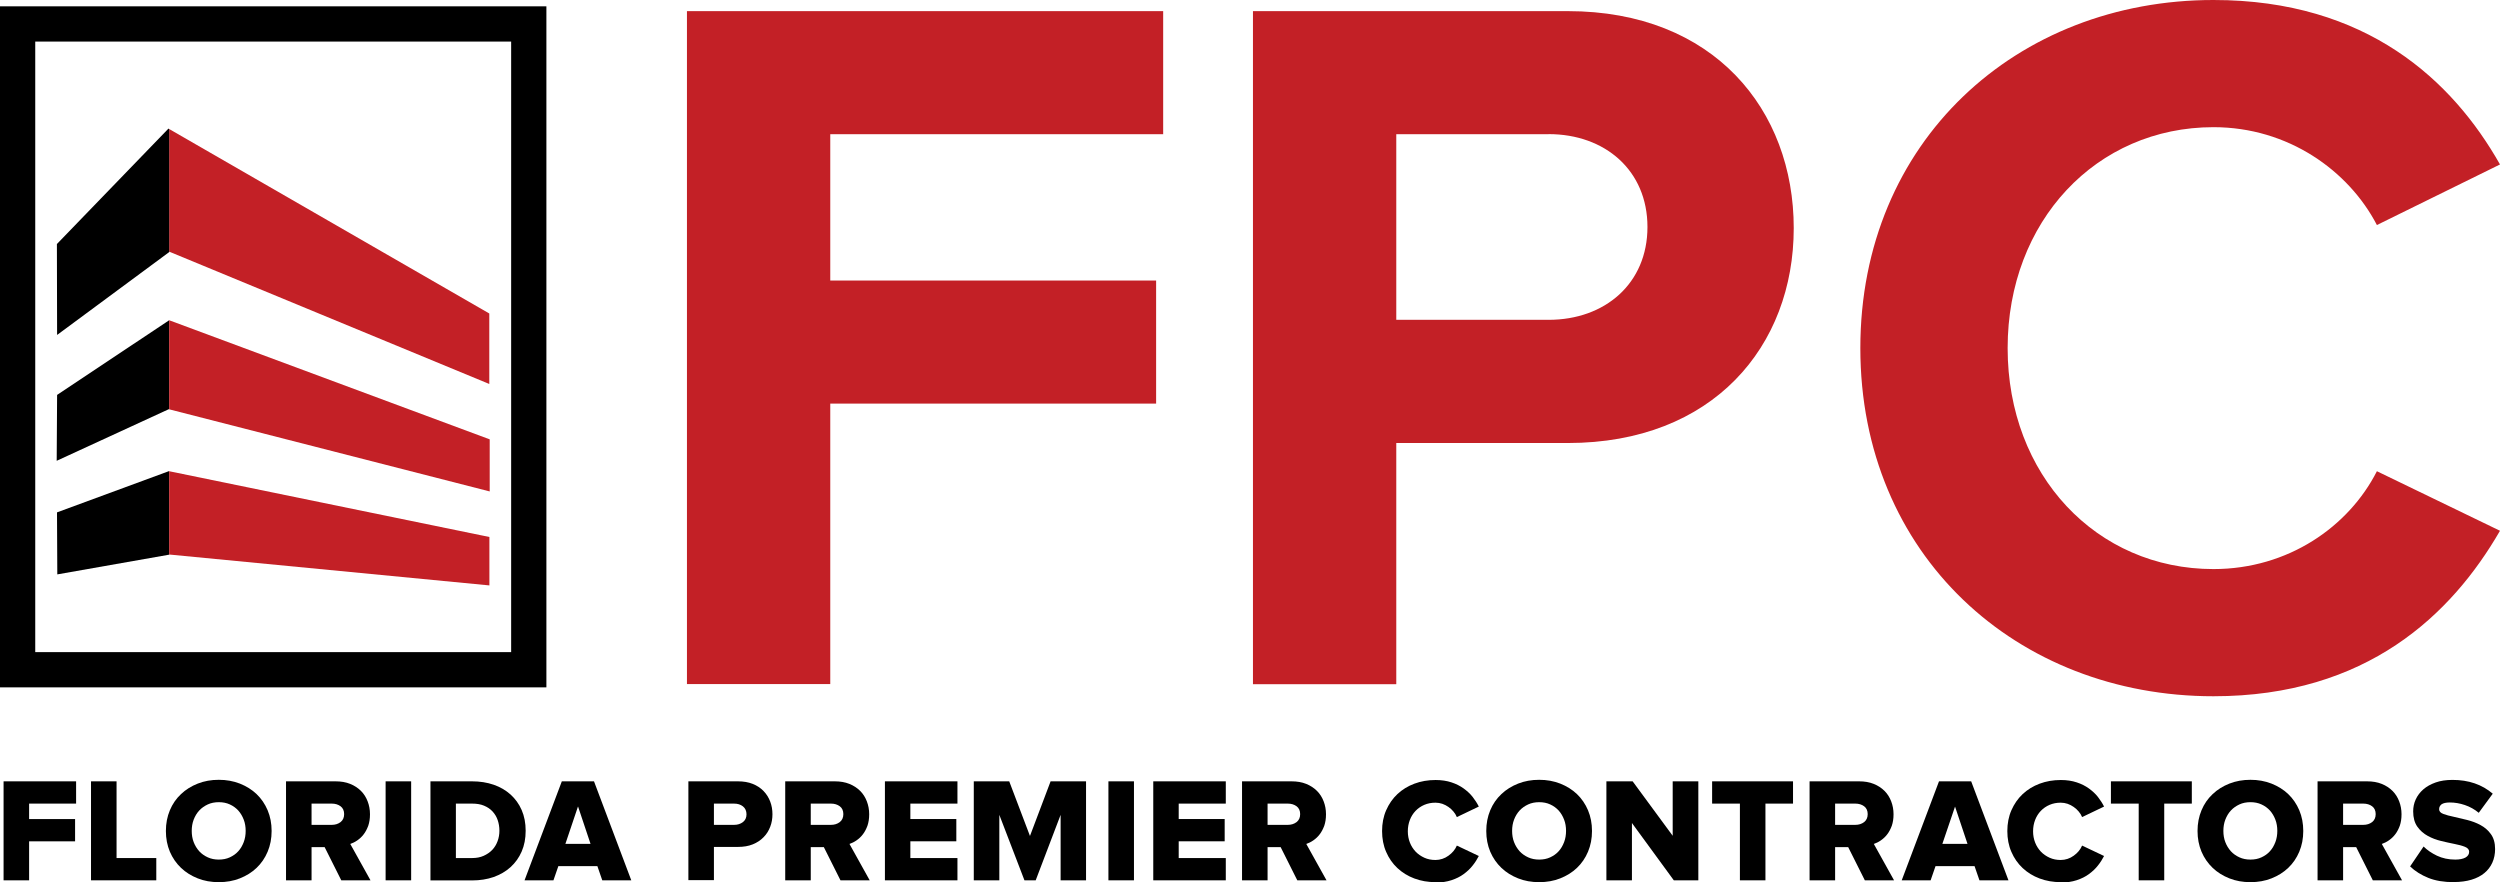 <svg xmlns="http://www.w3.org/2000/svg" id="Layer_2" data-name="Layer 2" viewBox="0 0 244.74 86.36"><defs><style>      .cls-1 {        fill: #c32026;      }    </style></defs><g id="Layer_2-2" data-name="Layer 2"><g><path d="M53.49,67.29H0V.62h53.49v66.68ZM3.45,63.84h46.59V4.07H3.45v59.77Z"></path><polygon points="5.59 38.66 5.55 45.11 16.52 40.06 16.56 40.07 16.56 31.35 5.59 38.66"></polygon><polygon class="cls-1" points="47.94 43.01 16.56 31.35 16.56 40.07 47.94 48.11 47.94 43.01"></polygon><polygon points="5.58 50.16 5.61 56.23 16.56 54.3 16.56 46.13 16.52 46.13 5.58 50.16"></polygon><polygon class="cls-1" points="16.61 54.29 47.91 57.31 47.91 52.57 16.56 46.13 16.56 54.3 16.61 54.29"></polygon><polygon class="cls-1" points="47.9 37.59 47.9 30.69 16.56 12.63 16.56 24.68 16.6 24.65 47.9 37.59"></polygon><polygon points="16.49 12.59 5.57 23.89 5.59 32.79 16.56 24.68 16.56 12.63 16.49 12.59"></polygon><g><path d="M.35,86.18v-9.69h7.1v2.18H2.85v1.51h4.5v2.18H2.85v3.82H.35Z"></path><path d="M8.91,86.18v-9.69h2.5v7.51h3.89v2.18h-6.39Z"></path><path d="M21.42,86.36c-.75,0-1.43-.12-2.06-.37-.63-.25-1.18-.59-1.64-1.03-.46-.44-.83-.97-1.09-1.58-.26-.62-.39-1.29-.39-2.03s.13-1.41.39-2.03c.26-.62.62-1.14,1.09-1.58.46-.44,1.01-.78,1.64-1.03.63-.25,1.32-.37,2.06-.37s1.42.12,2.06.37c.63.25,1.18.59,1.64,1.03.46.44.82.97,1.08,1.58.26.62.39,1.29.39,2.03s-.13,1.41-.39,2.03c-.26.62-.62,1.14-1.08,1.58-.46.44-1.01.78-1.64,1.03-.63.25-1.32.37-2.06.37ZM21.42,84.15c.4,0,.76-.07,1.08-.22.32-.15.6-.34.83-.6.23-.25.4-.55.53-.89.13-.34.19-.71.19-1.1s-.06-.77-.19-1.1c-.13-.34-.3-.63-.53-.89-.23-.25-.5-.45-.83-.6-.32-.15-.69-.22-1.08-.22s-.76.07-1.08.22c-.32.15-.6.34-.84.6-.23.25-.41.55-.54.89-.13.34-.19.71-.19,1.1s.06.77.19,1.1c.13.34.31.63.54.89.23.25.51.45.84.6.32.15.69.22,1.08.22Z"></path><path d="M33.41,86.18l-1.63-3.25h-1.28v3.25h-2.5v-9.69h4.85c.53,0,1.01.08,1.43.25.42.17.77.4,1.06.69.29.29.5.63.65,1.02.15.39.23.81.23,1.26s-.06.8-.17,1.13c-.12.32-.27.61-.45.84-.18.24-.39.43-.62.59-.23.16-.46.27-.69.35l1.98,3.56h-2.86ZM32.48,80.75c.34,0,.62-.09.86-.27.23-.18.35-.44.35-.78s-.12-.6-.35-.77c-.23-.17-.52-.26-.86-.26h-1.98v2.08h1.98Z"></path><path d="M37.75,86.18v-9.69h2.5v9.69h-2.5Z"></path><path d="M42.14,86.18v-9.69h4.07c.77,0,1.47.11,2.11.33.64.22,1.19.54,1.66.96.46.42.83.92,1.09,1.52.26.6.39,1.27.39,2.03s-.13,1.43-.39,2.03c-.26.6-.62,1.1-1.09,1.53-.46.42-1.02.74-1.66.97-.64.22-1.34.33-2.09.33h-4.08ZM46.21,84c.43,0,.81-.07,1.14-.22.33-.15.61-.34.84-.58.23-.24.4-.53.52-.85.12-.32.18-.67.18-1.02,0-.38-.06-.73-.17-1.05-.11-.32-.28-.6-.5-.84-.22-.24-.5-.43-.84-.57-.33-.14-.72-.2-1.17-.2h-1.58v5.33h1.57Z"></path><path d="M58.96,86.18l-.48-1.39h-3.82l-.48,1.39h-2.83l3.65-9.69h3.15l3.65,9.69h-2.83ZM56.58,78.96l-1.23,3.65h2.46l-1.22-3.65Z"></path><path d="M67.39,86.18v-9.69h4.85c.54,0,1.02.08,1.45.25.42.17.77.4,1.06.7.29.3.5.64.65,1.03.15.39.22.81.22,1.24s-.07.85-.22,1.23c-.15.39-.36.73-.65,1.02-.29.3-.64.53-1.06.7-.42.17-.9.25-1.45.25h-2.35v3.25h-2.5ZM71.87,80.75c.34,0,.62-.09.86-.27.23-.18.35-.43.35-.76s-.12-.6-.35-.78c-.23-.18-.52-.27-.86-.27h-1.98v2.08h1.98Z"></path><path d="M82.28,86.18l-1.63-3.25h-1.28v3.25h-2.5v-9.69h4.85c.53,0,1.01.08,1.43.25.42.17.77.4,1.06.69.29.29.5.63.65,1.02.15.39.23.81.23,1.26s-.06.8-.17,1.13c-.12.32-.27.61-.45.84-.18.24-.39.43-.62.59-.23.16-.46.27-.69.35l1.98,3.56h-2.86ZM81.35,80.75c.34,0,.62-.09.86-.27.23-.18.35-.44.35-.78s-.12-.6-.35-.77c-.23-.17-.52-.26-.86-.26h-1.98v2.08h1.98Z"></path><path d="M86.63,86.18v-9.69h7.1v2.18h-4.61v1.51h4.5v2.18h-4.5v1.64h4.61v2.18h-7.1Z"></path><path d="M103.83,86.18v-6.41l-2.44,6.41h-1.1l-2.46-6.41v6.41h-2.5v-9.69h3.47l2.03,5.35,2.02-5.35h3.47v9.69h-2.5Z"></path><path d="M108.51,86.18v-9.69h2.5v9.69h-2.5Z"></path><path d="M112.9,86.18v-9.69h7.1v2.18h-4.61v1.51h4.5v2.18h-4.5v1.64h4.61v2.18h-7.1Z"></path><path d="M127,86.18l-1.63-3.25h-1.28v3.25h-2.5v-9.69h4.85c.53,0,1.01.08,1.43.25.42.17.77.4,1.06.69.29.29.5.63.65,1.02.15.39.23.81.23,1.26s-.06.8-.17,1.13c-.12.32-.27.61-.45.84-.18.24-.39.43-.62.59-.23.16-.46.27-.69.35l1.98,3.56h-2.86ZM126.07,80.75c.34,0,.62-.09.86-.27.23-.18.35-.44.35-.78s-.12-.6-.35-.77c-.23-.17-.52-.26-.86-.26h-1.98v2.08h1.98Z"></path><path d="M140.54,86.36c-.75,0-1.44-.12-2.08-.36-.64-.24-1.19-.58-1.66-1.02-.47-.44-.84-.97-1.1-1.58-.27-.61-.4-1.3-.4-2.04s.13-1.43.4-2.04c.27-.61.63-1.14,1.1-1.58.47-.44,1.02-.78,1.66-1.02.64-.24,1.33-.36,2.08-.36.58,0,1.1.08,1.55.23.46.15.85.35,1.2.6.34.25.64.52.88.83.24.31.44.62.6.94l-2.15,1.03c-.08-.19-.19-.38-.33-.54-.14-.17-.3-.32-.49-.45-.18-.13-.38-.23-.6-.31-.21-.07-.44-.11-.67-.11-.4,0-.76.07-1.09.21-.33.14-.62.34-.86.59-.24.25-.43.55-.56.89-.13.34-.2.71-.2,1.11s.07.77.2,1.1c.13.34.32.63.56.89.24.25.53.45.86.6.33.15.69.22,1.09.22.23,0,.46-.04.67-.11.21-.07.41-.17.6-.31.18-.13.35-.28.49-.45.14-.17.25-.35.33-.54l2.15,1.02c-.16.31-.35.62-.6.93-.24.31-.54.59-.88.84-.34.25-.74.45-1.2.6-.46.15-.97.23-1.55.23Z"></path><path d="M150.68,86.36c-.75,0-1.43-.12-2.06-.37-.63-.25-1.18-.59-1.64-1.03-.46-.44-.83-.97-1.09-1.58-.26-.62-.39-1.29-.39-2.03s.13-1.41.39-2.03c.26-.62.62-1.14,1.09-1.58.46-.44,1.01-.78,1.64-1.03.63-.25,1.32-.37,2.06-.37s1.42.12,2.06.37c.63.25,1.18.59,1.64,1.03.46.44.82.97,1.08,1.58.26.62.39,1.29.39,2.03s-.13,1.41-.39,2.03c-.26.62-.62,1.14-1.08,1.58-.46.44-1.01.78-1.64,1.03-.63.25-1.32.37-2.06.37ZM150.68,84.15c.4,0,.76-.07,1.08-.22.32-.15.6-.34.83-.6.23-.25.4-.55.53-.89.13-.34.19-.71.19-1.1s-.06-.77-.19-1.1c-.13-.34-.3-.63-.53-.89-.23-.25-.5-.45-.83-.6-.32-.15-.69-.22-1.08-.22s-.76.07-1.08.22c-.32.15-.6.34-.84.6-.23.25-.41.55-.54.89-.13.34-.19.71-.19,1.1s.06.77.19,1.1c.13.34.31.63.54.89.23.25.51.45.84.6.32.15.69.22,1.08.22Z"></path><path d="M163.86,86.18l-4.1-5.61v5.61h-2.5v-9.69h2.57l3.92,5.33v-5.33h2.51v9.69h-2.41Z"></path><path d="M170.33,86.18v-7.51h-2.72v-2.18h7.92v2.18h-2.7v7.51h-2.5Z"></path><path d="M182.56,86.18l-1.63-3.25h-1.28v3.25h-2.5v-9.69h4.85c.53,0,1.01.08,1.43.25.42.17.77.4,1.06.69.29.29.5.63.65,1.02.15.39.23.81.23,1.26s-.06.8-.17,1.13c-.12.32-.27.61-.45.84-.18.24-.39.43-.62.59-.23.16-.46.27-.69.35l1.98,3.56h-2.86ZM181.63,80.75c.34,0,.62-.09.86-.27.23-.18.35-.44.35-.78s-.12-.6-.35-.77c-.23-.17-.52-.26-.86-.26h-1.98v2.08h1.98Z"></path><path d="M193.78,86.18l-.48-1.39h-3.82l-.48,1.39h-2.83l3.65-9.69h3.15l3.65,9.69h-2.83ZM191.39,78.96l-1.24,3.65h2.46l-1.22-3.65Z"></path><path d="M201.75,86.36c-.75,0-1.44-.12-2.08-.36-.64-.24-1.19-.58-1.66-1.02-.47-.44-.84-.97-1.1-1.58-.27-.61-.4-1.3-.4-2.04s.13-1.43.4-2.04c.27-.61.63-1.14,1.1-1.58.47-.44,1.02-.78,1.66-1.02.64-.24,1.33-.36,2.08-.36.58,0,1.1.08,1.55.23.46.15.85.35,1.2.6.34.25.64.52.88.83.24.31.44.62.6.94l-2.15,1.03c-.08-.19-.19-.38-.33-.54-.14-.17-.3-.32-.49-.45-.18-.13-.38-.23-.6-.31-.21-.07-.44-.11-.67-.11-.4,0-.76.07-1.09.21-.33.14-.62.34-.86.59-.24.25-.43.55-.56.89-.13.34-.2.71-.2,1.11s.07.77.2,1.1c.13.34.32.63.56.89.24.25.53.45.86.6.33.15.69.22,1.09.22.23,0,.46-.04.67-.11.21-.07.41-.17.6-.31.18-.13.35-.28.49-.45.14-.17.25-.35.33-.54l2.15,1.02c-.16.31-.35.62-.6.93-.24.31-.54.59-.88.84-.34.25-.74.45-1.2.6-.46.15-.97.23-1.55.23Z"></path><path d="M209.37,86.18v-7.51h-2.72v-2.18h7.92v2.18h-2.7v7.51h-2.5Z"></path><path d="M220.31,86.36c-.75,0-1.43-.12-2.06-.37-.63-.25-1.18-.59-1.64-1.03-.46-.44-.83-.97-1.09-1.58-.26-.62-.39-1.29-.39-2.03s.13-1.41.39-2.03c.26-.62.62-1.14,1.09-1.58.46-.44,1.01-.78,1.64-1.03.63-.25,1.32-.37,2.06-.37s1.42.12,2.06.37c.63.25,1.18.59,1.64,1.03.46.44.82.97,1.08,1.58.26.62.39,1.29.39,2.03s-.13,1.41-.39,2.03c-.26.62-.62,1.14-1.08,1.58-.46.44-1.01.78-1.64,1.03-.63.25-1.32.37-2.06.37ZM220.31,84.15c.4,0,.76-.07,1.08-.22.32-.15.6-.34.83-.6.23-.25.4-.55.53-.89.13-.34.19-.71.19-1.1s-.06-.77-.19-1.1c-.13-.34-.3-.63-.53-.89-.23-.25-.5-.45-.83-.6-.32-.15-.69-.22-1.08-.22s-.76.07-1.08.22c-.32.15-.6.34-.84.6-.23.25-.41.55-.54.89-.13.34-.19.71-.19,1.1s.06.77.19,1.1c.13.34.31.63.54.89.23.25.51.45.84.6.32.15.69.22,1.08.22Z"></path><path d="M232.29,86.18l-1.63-3.25h-1.28v3.25h-2.5v-9.69h4.85c.53,0,1.01.08,1.43.25.42.17.77.4,1.06.69.29.29.5.63.65,1.02.15.39.23.81.23,1.26s-.06.8-.17,1.13c-.12.32-.27.61-.45.84-.18.24-.39.43-.62.59-.23.16-.46.27-.69.35l1.98,3.56h-2.86ZM231.36,80.75c.34,0,.62-.09.86-.27.23-.18.35-.44.35-.78s-.12-.6-.35-.77c-.23-.17-.52-.26-.86-.26h-1.98v2.08h1.98Z"></path><path d="M240.24,86.36c-.99,0-1.83-.14-2.52-.42-.69-.28-1.29-.65-1.78-1.12l1.32-1.95c.35.35.79.65,1.31.9.53.25,1.13.38,1.79.38.43,0,.76-.07,1-.2.24-.14.36-.32.36-.57,0-.21-.14-.37-.41-.48-.27-.11-.61-.2-1.02-.28-.41-.08-.85-.18-1.31-.29-.47-.11-.91-.28-1.31-.5-.41-.22-.75-.52-1.02-.9-.27-.38-.41-.88-.41-1.5,0-.41.08-.8.25-1.17.17-.37.42-.7.74-.98.32-.28.73-.51,1.21-.68.48-.17,1.03-.25,1.65-.25,1.58,0,2.89.45,3.94,1.35l-1.37,1.87c-.41-.34-.86-.59-1.36-.76-.5-.17-.99-.25-1.47-.25-.37,0-.63.06-.8.17-.16.12-.25.28-.25.49s.14.36.41.46c.27.1.61.2,1.02.28.41.09.84.19,1.31.31.47.12.91.28,1.31.5.41.22.75.51,1.02.89.27.37.41.86.41,1.46,0,.48-.09.93-.27,1.33-.18.4-.44.74-.78,1.02-.34.28-.76.5-1.26.65-.5.15-1.08.23-1.73.23Z"></path></g><g><path class="cls-1" d="M67.25,1.09h46.62v12.05h-32.59v14.32h31.9v12.05h-31.9v27.46h-14.03V1.09Z"></path><path class="cls-1" d="M122.66,1.09h30.82c14.32,0,22.12,9.68,22.12,21.24s-7.9,21.04-22.12,21.04h-16.79v23.61h-14.03V1.09ZM151.6,13.14h-14.91v18.17h14.91c5.53,0,9.68-3.56,9.68-9.09s-4.15-9.09-9.68-9.09Z"></path><path class="cls-1" d="M182.12,34.08c0-20.25,15.31-34.08,34.57-34.08,15.01,0,23.41,7.9,28.05,16.1l-12.05,5.93c-2.77-5.33-8.69-9.58-16-9.58-11.46,0-20.15,9.19-20.15,21.63s8.69,21.63,20.15,21.63c7.31,0,13.24-4.15,16-9.58l12.05,5.83c-4.74,8.2-13.04,16.2-28.05,16.2-19.26,0-34.57-13.83-34.57-34.08Z"></path></g></g></g></svg>